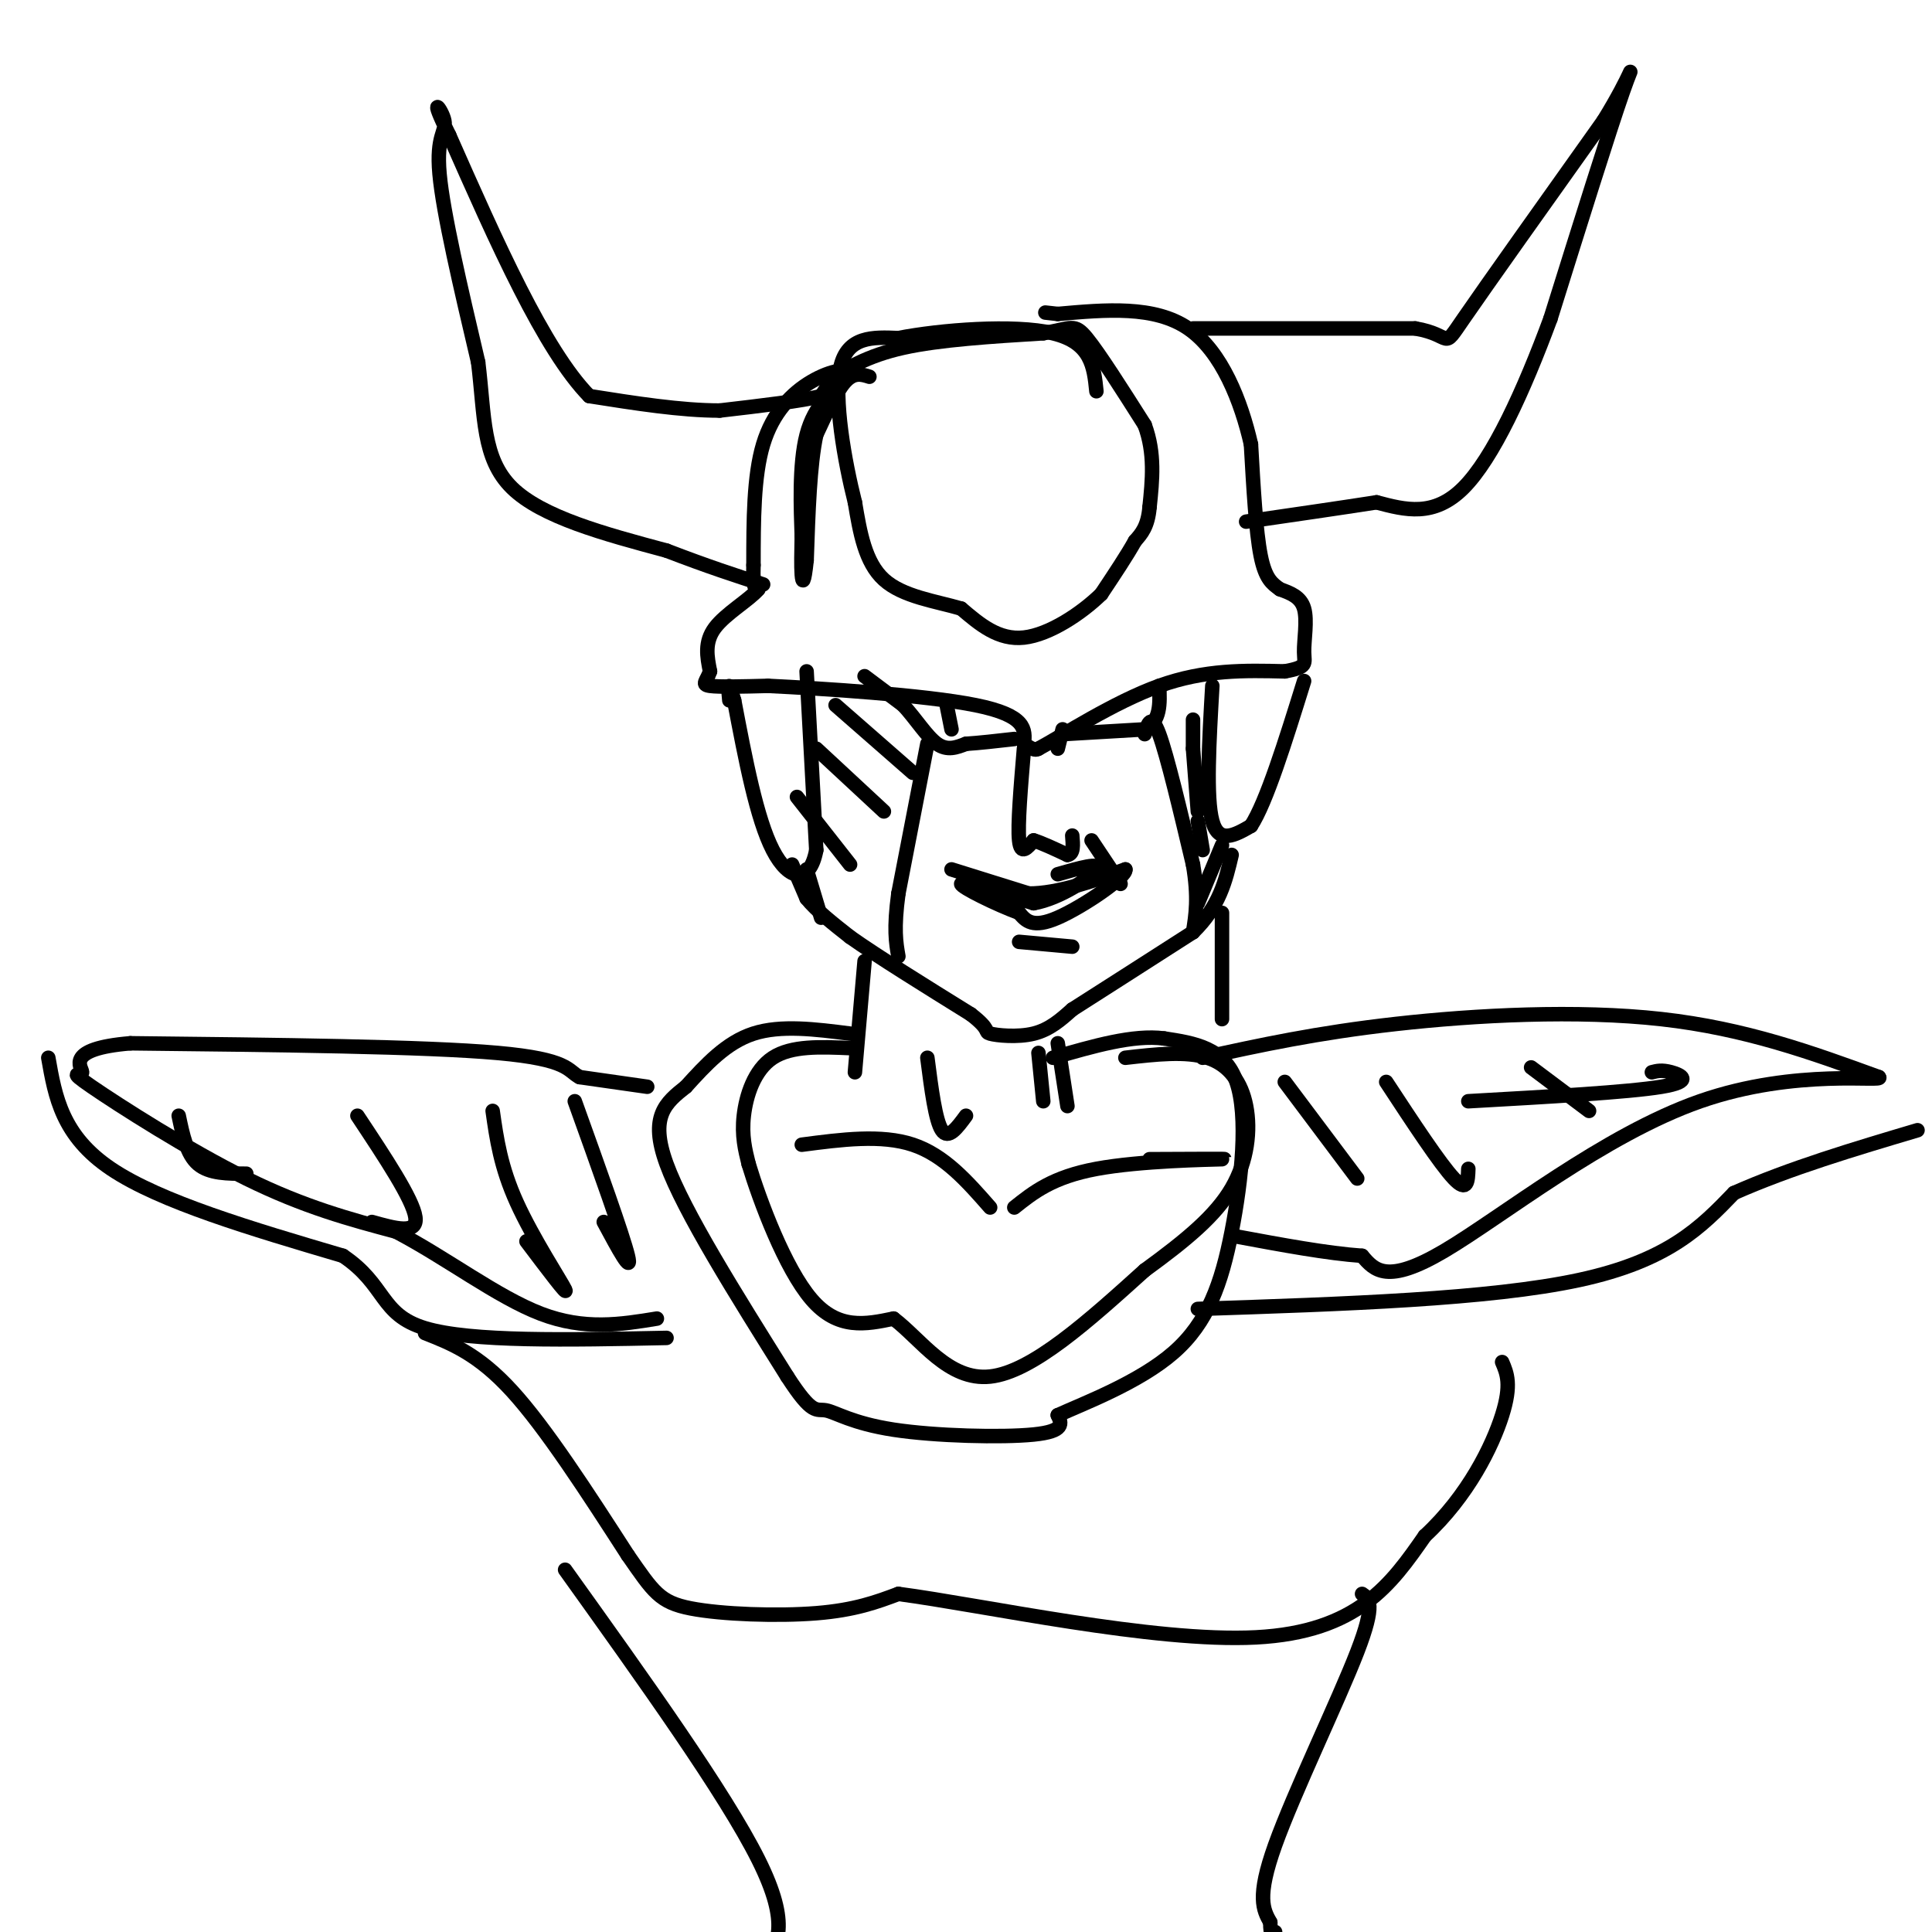<svg viewBox='0 0 400 400' version='1.1' xmlns='http://www.w3.org/2000/svg' xmlns:xlink='http://www.w3.org/1999/xlink'><g fill='none' stroke='rgb(0,0,0)' stroke-width='3' stroke-linecap='round' stroke-linejoin='round'><path d='M171,79c4.250,-2.667 8.500,-5.333 16,-7c7.500,-1.667 18.250,-2.333 29,-3'/><path d='M216,69c5.978,-1.044 6.422,-2.156 9,1c2.578,3.156 7.289,10.578 12,18'/><path d='M237,88c2.167,5.833 1.583,11.417 1,17'/><path d='M238,105c-0.333,4.000 -1.667,5.500 -3,7'/><path d='M235,112c-1.667,3.000 -4.333,7.000 -7,11'/><path d='M228,123c-4.067,3.978 -10.733,8.422 -16,9c-5.267,0.578 -9.133,-2.711 -13,-6'/><path d='M199,126c-5.311,-1.556 -12.089,-2.444 -16,-6c-3.911,-3.556 -4.956,-9.778 -6,-16'/><path d='M177,104c-2.133,-8.444 -4.467,-21.556 -3,-28c1.467,-6.444 6.733,-6.222 12,-6'/><path d='M186,70c8.578,-1.689 24.022,-2.911 32,-1c7.978,1.911 8.489,6.956 9,12'/><path d='M180,78c-1.583,-0.500 -3.167,-1.000 -5,1c-1.833,2.000 -3.917,6.500 -6,11'/><path d='M169,90c-1.333,6.167 -1.667,16.083 -2,26'/><path d='M167,116c-0.533,5.067 -0.867,4.733 -1,3c-0.133,-1.733 -0.067,-4.867 0,-8'/><path d='M166,111c-0.178,-5.378 -0.622,-14.822 1,-21c1.622,-6.178 5.311,-9.089 9,-12'/><path d='M176,78c0.155,-2.107 -3.958,-1.375 -8,1c-4.042,2.375 -8.012,6.393 -10,13c-1.988,6.607 -1.994,15.804 -2,25'/><path d='M156,117c-0.167,5.000 0.417,5.000 1,5'/><path d='M157,122c-1.800,2.156 -6.800,5.044 -9,8c-2.200,2.956 -1.600,5.978 -1,9'/><path d='M147,139c-0.689,2.067 -1.911,2.733 0,3c1.911,0.267 6.956,0.133 12,0'/><path d='M159,142c10.978,0.533 32.422,1.867 43,4c10.578,2.133 10.289,5.067 10,8'/><path d='M212,154c2.167,1.500 2.583,1.250 3,1'/><path d='M215,155c4.867,-2.600 15.533,-9.600 25,-13c9.467,-3.400 17.733,-3.200 26,-3'/><path d='M266,139c4.869,-0.881 4.042,-1.583 4,-4c-0.042,-2.417 0.702,-6.548 0,-9c-0.702,-2.452 -2.851,-3.226 -5,-4'/><path d='M265,122c-1.578,-1.156 -3.022,-2.044 -4,-7c-0.978,-4.956 -1.489,-13.978 -2,-23'/><path d='M259,92c-2.000,-8.778 -6.000,-19.222 -13,-24c-7.000,-4.778 -17.000,-3.889 -27,-3'/><path d='M219,65c-4.500,-0.500 -2.250,-0.250 0,0'/><path d='M172,79c0.000,0.000 -2.000,3.000 -2,3'/><path d='M170,82c-3.833,1.000 -12.417,2.000 -21,3'/><path d='M149,85c-8.000,0.000 -17.500,-1.500 -27,-3'/><path d='M122,82c-9.333,-9.500 -19.167,-31.750 -29,-54'/><path d='M93,28c-4.560,-9.226 -1.458,-5.292 -1,-3c0.458,2.292 -1.726,2.940 -1,11c0.726,8.060 4.363,23.530 8,39'/><path d='M99,75c1.378,11.267 0.822,19.933 7,26c6.178,6.067 19.089,9.533 32,13'/><path d='M138,114c8.667,3.333 14.333,5.167 20,7'/><path d='M247,68c0.000,0.000 46.000,0.000 46,0'/><path d='M293,68c8.089,1.378 5.311,4.822 10,-2c4.689,-6.822 16.844,-23.911 29,-41'/><path d='M332,25c6.067,-9.800 6.733,-13.800 4,-6c-2.733,7.800 -8.867,27.400 -15,47'/><path d='M321,66c-5.533,14.956 -11.867,28.844 -18,35c-6.133,6.156 -12.067,4.578 -18,3'/><path d='M285,104c-7.500,1.167 -17.250,2.583 -27,4'/><path d='M167,139c0.000,0.000 2.000,37.000 2,37'/><path d='M169,176c-1.333,7.133 -5.667,6.467 -9,0c-3.333,-6.467 -5.667,-18.733 -8,-31'/><path d='M152,145c-1.500,-5.167 -1.250,-2.583 -1,0'/><path d='M251,142c-0.667,11.583 -1.333,23.167 0,28c1.333,4.833 4.667,2.917 8,1'/><path d='M259,171c3.167,-4.833 7.083,-17.417 11,-30'/><path d='M164,179c0.000,0.000 3.000,7.000 3,7'/><path d='M167,186c2.000,2.500 5.500,5.250 9,8'/><path d='M176,194c5.667,4.000 15.333,10.000 25,16'/><path d='M201,210c4.333,3.321 2.667,3.625 4,4c1.333,0.375 5.667,0.821 9,0c3.333,-0.821 5.667,-2.911 8,-5'/><path d='M222,209c5.500,-3.500 15.250,-9.750 25,-16'/><path d='M247,193c5.500,-5.333 6.750,-10.667 8,-16'/><path d='M179,140c0.000,0.000 8.000,6.000 8,6'/><path d='M187,146c2.533,2.711 4.867,6.489 7,8c2.133,1.511 4.067,0.756 6,0'/><path d='M200,154c2.667,-0.167 6.333,-0.583 10,-1'/><path d='M220,152c0.000,0.000 17.000,-1.000 17,-1'/><path d='M237,151c3.333,-1.667 3.167,-5.333 3,-9'/><path d='M196,146c0.000,0.000 1.000,5.000 1,5'/><path d='M220,151c0.000,0.000 -1.000,4.000 -1,4'/><path d='M192,154c0.000,0.000 -6.000,31.000 -6,31'/><path d='M186,185c-1.000,7.333 -0.500,10.167 0,13'/><path d='M173,146c0.000,0.000 16.000,14.000 16,14'/><path d='M169,155c0.000,0.000 14.000,13.000 14,13'/><path d='M165,165c0.000,0.000 11.000,14.000 11,14'/><path d='M167,180c0.000,0.000 3.000,10.000 3,10'/><path d='M237,152c0.667,-2.250 1.333,-4.500 3,0c1.667,4.500 4.333,15.750 7,27'/><path d='M247,179c1.167,6.833 0.583,10.417 0,14'/><path d='M248,187c0.000,0.000 5.000,-12.000 5,-12'/><path d='M249,176c0.000,0.000 -1.000,-6.000 -1,-6'/><path d='M248,168c0.000,0.000 -1.000,-13.000 -1,-13'/><path d='M247,155c0.000,0.000 0.000,-6.000 0,-6'/><path d='M212,155c-0.667,7.917 -1.333,15.833 -1,19c0.333,3.167 1.667,1.583 3,0'/><path d='M214,174c1.667,0.500 4.333,1.750 7,3'/><path d='M221,177c1.333,-0.167 1.167,-2.083 1,-4'/><path d='M197,180c0.000,0.000 16.000,5.000 16,5'/><path d='M213,185c6.000,0.000 13.000,-2.500 20,-5'/><path d='M233,180c0.356,1.489 -8.756,7.711 -14,10c-5.244,2.289 -6.622,0.644 -8,-1'/><path d='M211,189c-4.578,-1.667 -12.022,-5.333 -12,-6c0.022,-0.667 7.511,1.667 15,4'/><path d='M214,187c5.578,-0.978 12.022,-5.422 13,-7c0.978,-1.578 -3.511,-0.289 -8,1'/><path d='M211,195c0.000,0.000 11.000,1.000 11,1'/><path d='M226,174c0.000,0.000 6.000,9.000 6,9'/><path d='M179,199c0.000,0.000 -2.000,23.000 -2,23'/><path d='M253,189c0.000,0.000 0.000,22.000 0,22'/><path d='M215,218c0.000,0.000 1.000,10.000 1,10'/><path d='M192,219c0.833,6.500 1.667,13.000 3,15c1.333,2.000 3.167,-0.500 5,-3'/><path d='M219,216c0.000,0.000 2.000,13.000 2,13'/><path d='M166,237c8.250,-1.083 16.500,-2.167 23,0c6.500,2.167 11.250,7.583 16,13'/><path d='M210,250c3.956,-3.156 7.911,-6.311 17,-8c9.089,-1.689 23.311,-1.911 26,-2c2.689,-0.089 -6.156,-0.044 -15,0'/><path d='M176,217c-6.067,-0.267 -12.133,-0.533 -16,2c-3.867,2.533 -5.533,7.867 -6,12c-0.467,4.133 0.267,7.067 1,10'/><path d='M155,241c2.289,7.600 7.511,21.600 13,28c5.489,6.400 11.244,5.200 17,4'/><path d='M185,273c5.667,4.267 11.333,12.933 20,12c8.667,-0.933 20.333,-11.467 32,-22'/><path d='M237,263c8.772,-6.383 14.702,-11.340 18,-17c3.298,-5.660 3.965,-12.024 3,-17c-0.965,-4.976 -3.561,-8.565 -8,-10c-4.439,-1.435 -10.719,-0.718 -17,0'/><path d='M176,214c-7.167,-0.917 -14.333,-1.833 -20,0c-5.667,1.833 -9.833,6.417 -14,11'/><path d='M142,225c-4.178,3.311 -7.622,6.089 -4,16c3.622,9.911 14.311,26.956 25,44'/><path d='M163,285c5.278,8.179 5.971,6.625 8,7c2.029,0.375 5.392,2.678 14,4c8.608,1.322 22.459,1.663 29,1c6.541,-0.663 5.770,-2.332 5,-4'/><path d='M219,293c5.545,-2.514 16.909,-6.797 24,-13c7.091,-6.203 9.909,-14.324 12,-25c2.091,-10.676 3.455,-23.907 1,-31c-2.455,-7.093 -8.727,-8.046 -15,-9'/><path d='M241,215c-6.333,-0.833 -14.667,1.583 -23,4'/><path d='M134,225c0.000,0.000 -14.000,-2.000 -14,-2'/><path d='M120,223c-2.578,-1.333 -2.022,-3.667 -17,-5c-14.978,-1.333 -45.489,-1.667 -76,-2'/><path d='M27,216c-13.732,1.136 -10.062,4.974 -10,6c0.062,1.026 -3.483,-0.762 2,3c5.483,3.762 19.995,13.075 32,19c12.005,5.925 21.502,8.463 31,11'/><path d='M82,255c10.422,5.444 20.978,13.556 30,17c9.022,3.444 16.511,2.222 24,1'/><path d='M249,219c11.778,-2.578 23.556,-5.156 40,-7c16.444,-1.844 37.556,-2.956 55,-1c17.444,1.956 31.222,6.978 45,12'/><path d='M389,223c1.548,1.155 -17.083,-1.958 -37,5c-19.917,6.958 -41.119,23.988 -53,31c-11.881,7.012 -14.440,4.006 -17,1'/><path d='M282,260c-7.167,-0.500 -16.583,-2.250 -26,-4'/><path d='M119,228c5.000,13.917 10.000,27.833 11,32c1.000,4.167 -2.000,-1.417 -5,-7'/><path d='M102,230c0.822,5.800 1.644,11.600 5,19c3.356,7.400 9.244,16.400 10,18c0.756,1.600 -3.622,-4.200 -8,-10'/><path d='M74,231c5.750,8.667 11.500,17.333 12,21c0.500,3.667 -4.250,2.333 -9,1'/><path d='M37,231c0.833,4.000 1.667,8.000 4,10c2.333,2.000 6.167,2.000 10,2'/><path d='M266,224c0.000,0.000 15.000,20.000 15,20'/><path d='M287,224c5.583,8.500 11.167,17.000 14,20c2.833,3.000 2.917,0.500 3,-2'/><path d='M317,221c0.000,0.000 12.000,9.000 12,9'/><path d='M342,222c1.022,-0.267 2.044,-0.533 4,0c1.956,0.533 4.844,1.867 -2,3c-6.844,1.133 -23.422,2.067 -40,3'/><path d='M10,219c1.417,8.083 2.833,16.167 13,23c10.167,6.833 29.083,12.417 48,18'/><path d='M71,260c9.022,6.044 7.578,12.156 17,15c9.422,2.844 29.711,2.422 50,2'/><path d='M248,271c30.250,-1.000 60.500,-2.000 79,-6c18.500,-4.000 25.250,-11.000 32,-18'/><path d='M359,247c11.667,-5.167 24.833,-9.083 38,-13'/><path d='M88,276c5.500,2.167 11.000,4.333 18,12c7.000,7.667 15.500,20.833 24,34'/><path d='M130,322c5.310,7.643 6.583,9.750 13,11c6.417,1.250 17.976,1.643 26,1c8.024,-0.643 12.512,-2.321 17,-4'/><path d='M186,330c17.533,2.311 52.867,10.089 74,9c21.133,-1.089 28.067,-11.044 35,-21'/><path d='M295,318c9.000,-8.333 14.000,-18.667 16,-25c2.000,-6.333 1.000,-8.667 0,-11'/><path d='M117,325c16.583,23.167 33.167,46.333 40,60c6.833,13.667 3.917,17.833 1,22'/><path d='M282,330c1.444,0.978 2.889,1.956 -1,12c-3.889,10.044 -13.111,29.156 -17,40c-3.889,10.844 -2.444,13.422 -1,16'/><path d='M263,398c0.000,3.000 0.500,2.500 1,2'/></g>
</svg>